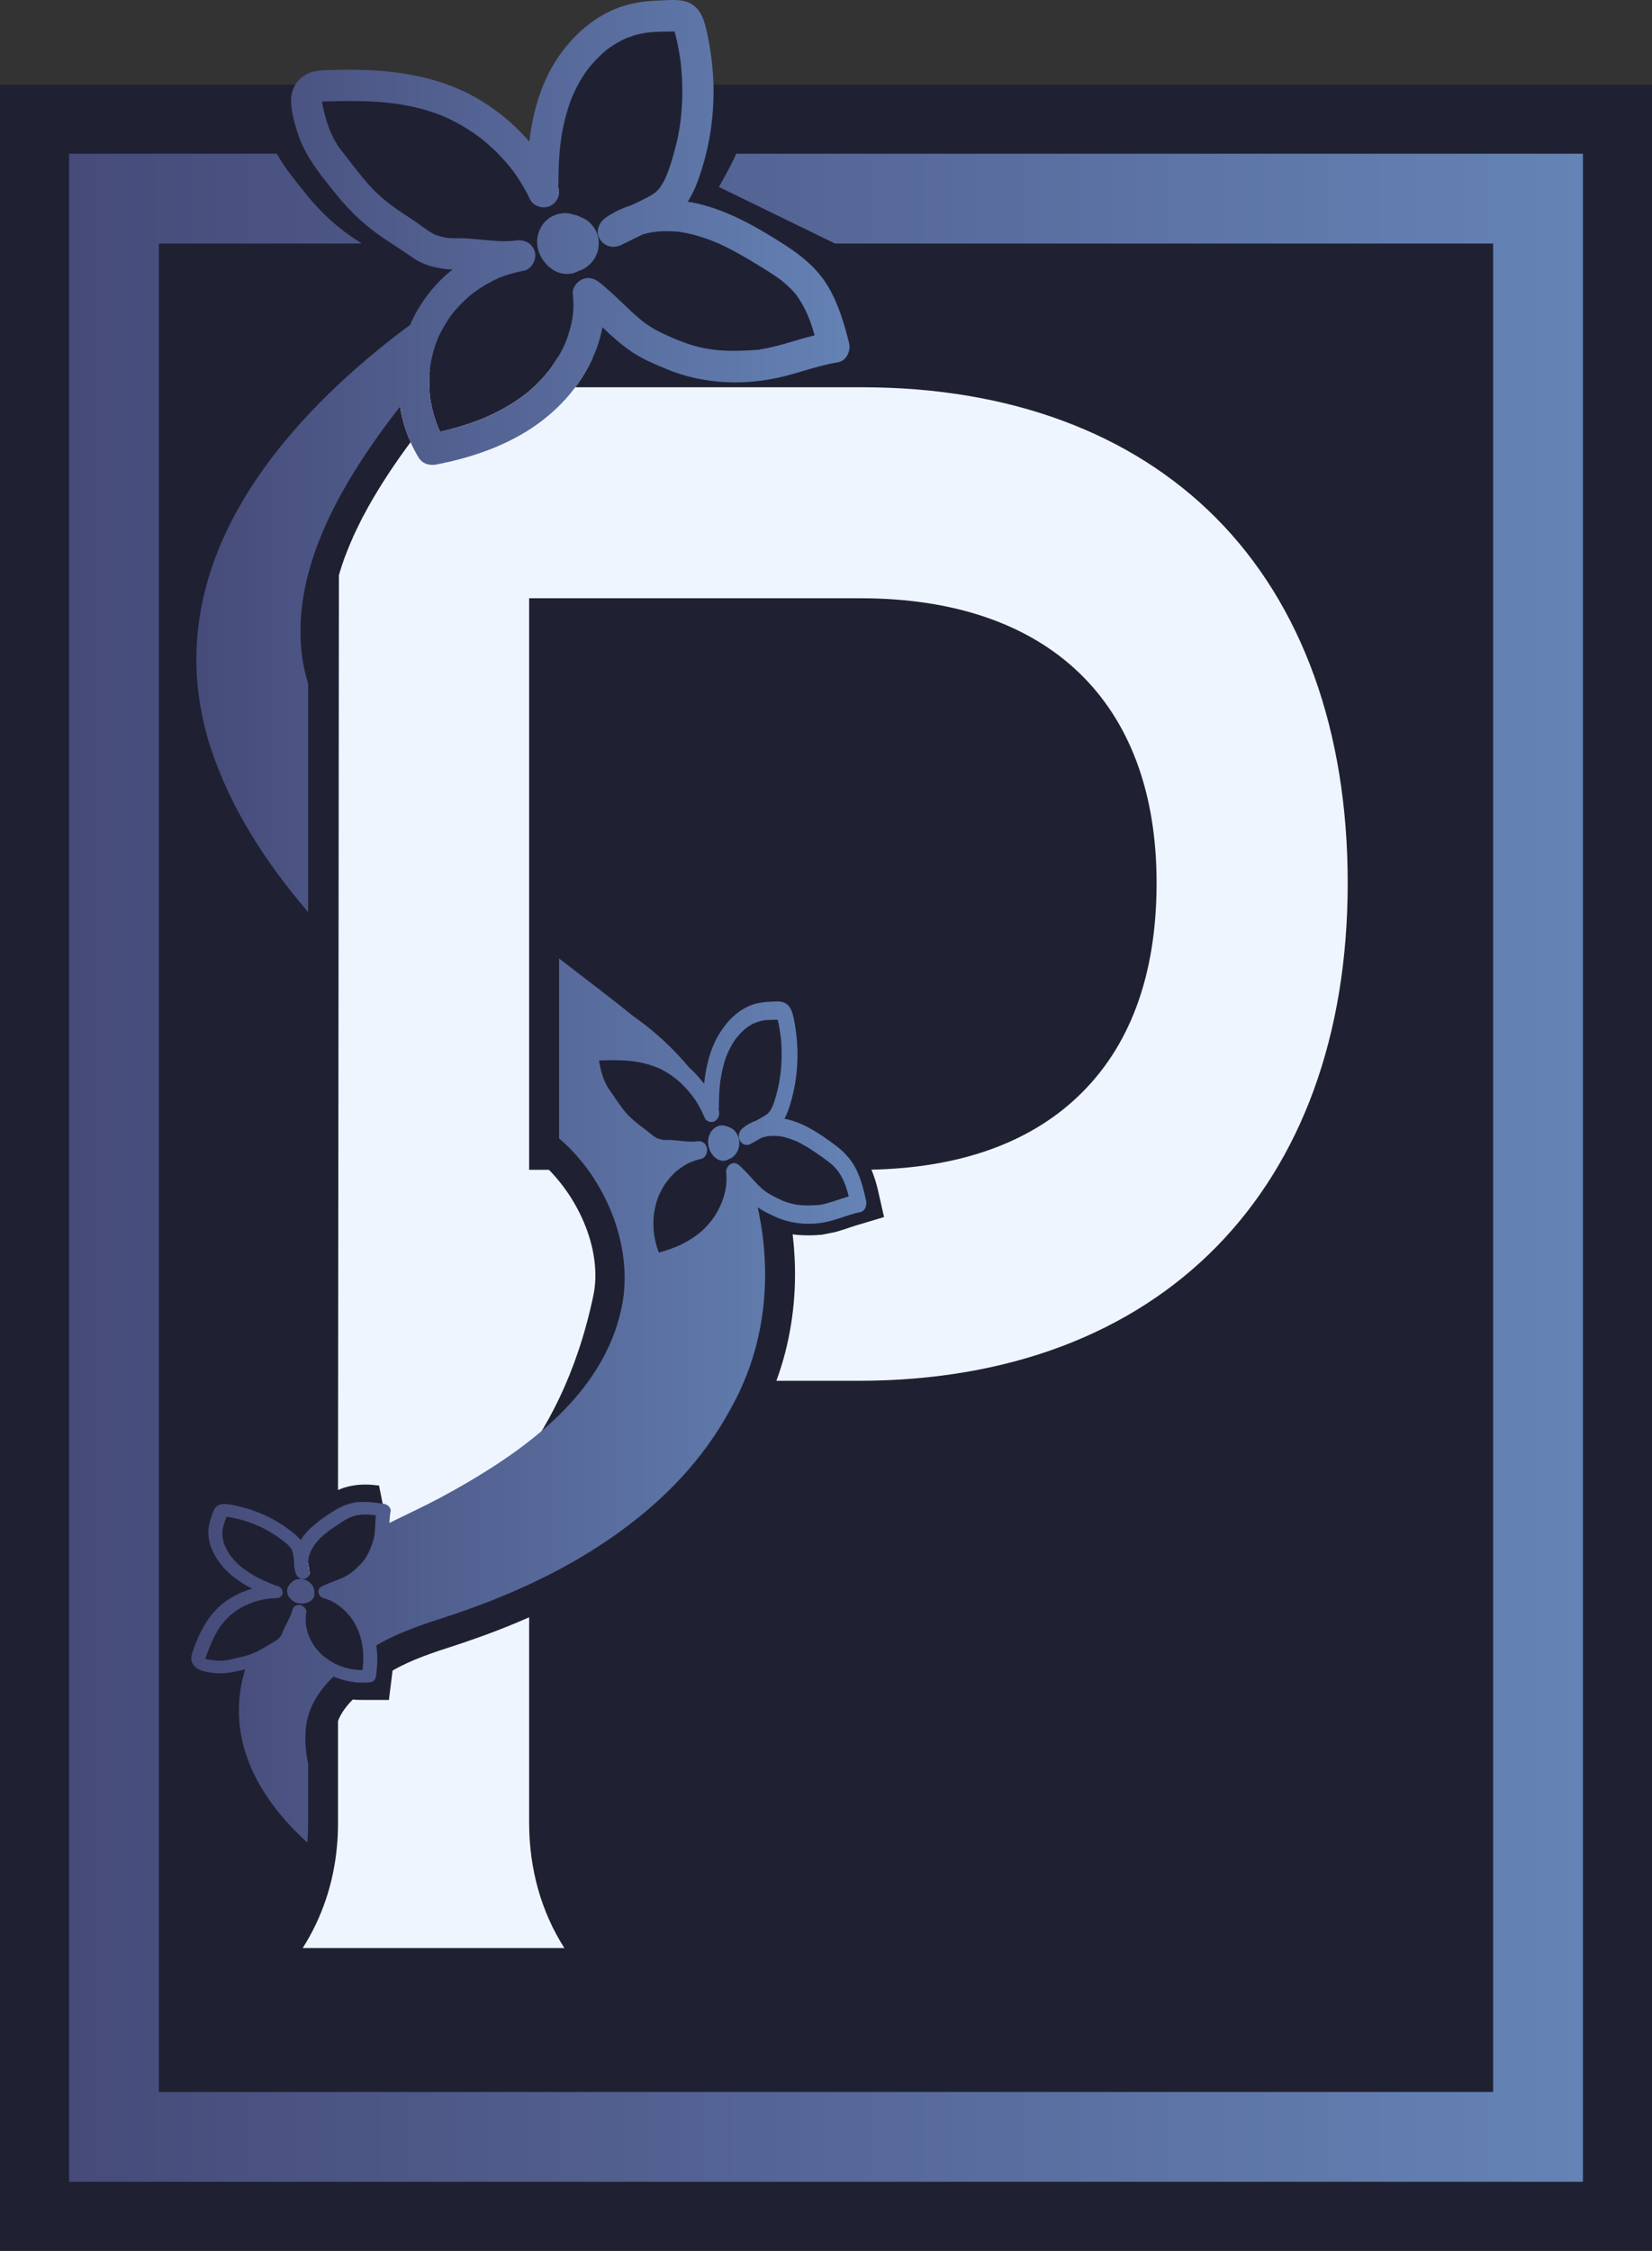 <?xml version="1.0" encoding="UTF-8"?> <svg xmlns="http://www.w3.org/2000/svg" xmlns:xlink="http://www.w3.org/1999/xlink" id="Layer_2" viewBox="0 0 220.765 300.664"><rect x="0" y="0" width="220.765" height="300.664" fill="#333333" stroke="none"/><defs><linearGradient id="linear-gradient" x1="9.234" y1="155.983" x2="211.534" y2="155.983" gradientUnits="userSpaceOnUse"><stop offset="0" stop-color="#464b79"></stop><stop offset="1" stop-color="#6583b6"></stop></linearGradient><linearGradient id="linear-gradient-2" x1="25.564" y1="123.062" x2="115.774" y2="123.062" xlink:href="#linear-gradient"></linearGradient></defs><g id="Components"><g id="_72d5d046-90e8-40e4-85ed-c5d4073f8073_1"><polygon points="0 300.664 220.765 300.664 220.765 11.301 92.741 11.301 92.763 3.584 85.15 2.301 74.59 11.301 70.741 20.301 53.741 11.301 0 11.301 0 300.664" style="fill:#1f2133; stroke-width:0px;"></polygon><path d="M111.594,32.534h87.94v246.9H21.234V32.534h27.11c-.36-.23-.72-.47-1.07-.71-1.92-1.29-3.59-2.74-5.1-4.41-.15-.16-.3-.33-.45-.5-.26-.3-.52-.6-.76-.91-1.42-1.78-2.88-3.5-3.97-5.47H9.234v270.9h202.3V20.534h-113.17c-.18.71-2.29,4.44-2.29,4.44l15.52,7.56Z" style="fill:url(#linear-gradient); stroke-width:0px;"></path><path d="M41.35,209.966c-.064-.424-.111-.842-.175-1.261v1.817c.042-.037.08-.074.122-.111.058-.132.074-.281.053-.445Z" style="fill:#eff5ff; stroke-width:0px;"></path><path d="M41.175,208.706v1.817c.042-.037.08-.074.122-.111.058-.132.074-.281.053-.445-.064-.424-.111-.842-.175-1.26h0Z" style="fill:#eff5ff; stroke-width:0px;"></path><path d="M75.421,260.213h-34.97c2.57-4.02,4.16-8.71,4.59-13.72.09-.92.13-1.9.13-3.01v-13.6c.37-.97,1.02-1.91,1.98-2.87.11.02.23.03.34.04h.07l.07.01c.27.01.54.01.81.01h3.53l.44-3.5c.02-.14.03-.28.05-.42,2.51-1.46,5.39-2.4,8.45-3.39l.85-.28c3.18-1.07,6.15-2.21,8.95-3.45v27.45c0,6.2,1.64,11.94,4.71,16.73Z" style="fill:#eff5ff; stroke-width:0px;"></path><path d="M180.101,117.933c0,41.02-25.06,66.51-65.4,66.51h-10.95c1.77-4.8,2.61-10.01,2.48-15.33,0-.2-.01-.4-.02-.58-.03-.61-.06-1.27-.12-2-.03-.39-.07-.76-.11-1.14l-.01-.09c-.02-.14-.03-.28-.05-.42.64.09,1.31.13,2.02.13h.46c.36-.01.77-.02,1.22-.07.07,0,.14,0,.21-.01l1.84-.37c.32-.09.64-.19.93-.28.31-.1.62-.2.93-.31.34-.11.68-.23,1.03-.33l3.58-1.07-.83-3.65c-.1-.44-.23-.9-.37-1.34-.12-.38-.27-.83-.49-1.34,11.68-.25,20.91-3.49,27.47-9.65,7.06-6.63,10.64-16.27,10.64-28.66,0-24.16-14.43-38.02-39.6-38.02h-44.25v76.35h2.65c4.44,4.52,7.09,11.271,5.93,16.8-4.41,21.014-16.44,30.29-22.36,33.48-1.38.73-2.76,1.4-4.23,2.11l-2.05-10.22-.44-.04-.41-.05-.09-.01h-.1c-.26-.02-.51-.03-.78-.03-.55,0-1.08.04-1.62.13l-.12.02-.06.01c-.34.06-.62.12-1.12.28l-.03.01-.03.01c-.24.09-.47.18-.68.27l.12-122.21.02-.06c.05-.17.1-.34.15-.51l.1-.32c.16-.5.33-.99.51-1.5l.18-.45c.16-.42.33-.85.51-1.27l.01-.04.02-.03c.08-.21.17-.41.27-.62l.16-.38c.09-.21.2-.43.29-.62l.18-.38c.11-.24.23-.47.35-.71l.01-.02.01-.03c.14-.28.28-.56.42-.84l.02-.02.01-.02c.06-.13.13-.26.21-.39l.02-.04.02-.03c.26-.5.53-.99.81-1.47l.02-.03.01-.02c.24-.42.49-.85.75-1.27.2-.33.39-.65.6-.98l.24-.38c.24-.38.48-.75.75-1.16.9-1.36,1.88-2.76,2.93-4.17-.07-.15-.13-.29-.18-.43-.06-.14-.12-.28-.17-.42-.06-.15-.11-.29-.16-.43-.07-.19-.13-.38-.2-.57-.05-.15-.09-.3-.14-.45v-.01c-.01-.04-.03-.08-.04-.12-.22-.75-.38-1.51-.52-2.28v-.06c1.32-1.69,2.65-3.32,3.98-4.89-.01.09-.01.16-.02.17-.02.25-.04.5-.05.75-.01.28-.01.56-.01.84,0,.26,0,.51.02.76.01.29.03.58.06.86.01.1.02.2.03.3v.05c.01.02.01.05.01.08.17,1.08.44,2.15.8,3.19.16.45.33.85.53,1.28,1.78-.41,3.53-.92,5.23-1.58,1.59-.6,3.65-1.66,5.29-2.8.79-.54,1.34-.98,2.14-1.73.38-.37.76-.75,1.11-1.14.24-.27.68-.79.79-.93.15-.19.59-.81.82-1.17.13-.2.25-.4.37-.6h4.67c-.64,1.43-1.43,2.76-2.36,4h38.35c19.57,0,35.92,6.03,47.28,17.45,11.51,11.58,17.6,28.44,17.6,48.75Z" style="fill:#eff5ff; stroke-width:0px;"></path><path d="M90.414,4.213h-.01c.01,0,.02.01.02.02l-.01-.02ZM113.464,45.813c-.65-2.58-1.41-5.19-2.77-7.49-1.45-2.46-3.6-4.21-5.99-5.72-.04-.02-.07-.05-.11-.07-2.01-1.28-4.09-2.52-6.27-3.54-.16-.07-.32-.14-.48-.21-.26-.12-.52-.23-.78-.34-.22-.09-.46-.18-.69-.27-.75-.29-1.52-.55-2.29-.76-.71-.2-1.43-.35-2.16-.47h-.01c0-.01.01-.02.01-.03.83-1.3,1.38-2.77,1.85-4.28.22-.69.41-1.39.59-2.1.13-.55.25-1.11.36-1.66.05-.24.09-.46.13-.7.54-3.17.65-6.42.31-9.6-.03-.28-.06-.57-.1-.85,0-.05-.01-.09-.02-.14-.16-1.24-.38-2.47-.67-3.69-.32-1.33-.75-2.62-1.99-3.37-1.16-.7-2.73-.51-4.03-.47-1.35.04-2.73.16-4.06.48-4,.93-7.38,3.69-9.66,7.05-.18.25-.34.5-.5.76-.05.07-.1.15-.14.23-1.75,2.93-2.7,6.23-3.16,9.6-.03.24-.06.46-.09.7v.05l-.05-.05c-.2-.24-.41-.47-.63-.7-1.63-1.77-3.51-3.31-5.55-4.59-4.79-2.99-10.34-4.07-15.92-4.24-1.49-.05-2.99-.03-4.49.01-1.55.04-3.01.12-4.14,1.32-1.19,1.24-1.21,2.77-.91,4.34.21,1.08.49,2.13.86,3.16.09.24.17.47.27.7.01.02.01.04.02.06.23.55.5,1.09.79,1.6,1.09,1.97,2.55,3.69,3.97,5.47.24.31.5.61.76.91.15.17.3.34.45.5,1.51,1.67,3.18,3.12,5.1,4.41.35.24.71.48,1.07.71.99.66,1.98,1.31,2.96,1.98,1.3.9,2.87,1.28,4.42,1.44.26.03.51.04.77.04-1.14.89-2.17,1.91-3.06,3.04-.15.18-.29.37-.43.55-.88,1.19-1.62,2.46-2.2,3.8v.01c-1.86,1.38-3.7,2.82-5.5,4.34-3.64,3.07-7.11,6.4-10.2,9.98-10.08,11.67-16.15,25.95-10.97,42.11,2.65,8.11,7.37,15.38,13.04,22.01v-30.51c-.35-1.16-.62-2.33-.79-3.5-.5-3.73-.16-7.45.79-11.12.09-.33.18-.66.28-.99.09-.33.2-.66.3-.99.18-.56.37-1.11.57-1.67l.19-.5c.18-.47.37-.94.57-1.41.15-.37.31-.74.48-1.11.11-.25.23-.51.35-.76.18-.37.36-.75.55-1.13.15-.31.31-.62.47-.93.09-.18.19-.36.29-.54.29-.55.59-1.09.9-1.62.26-.47.53-.92.81-1.38.27-.46.56-.92.85-1.38.01-.02.02-.03.03-.04.26-.41.52-.82.79-1.22,1.53-2.32,3.17-4.57,4.86-6.73v.05c.14.77.3,1.53.52,2.28.01.04.03.08.04.12v.01c.05.15.09.3.14.45.07.19.13.38.2.57.05.14.1.28.16.43.05.14.11.28.17.42.05.14.11.28.18.43.03.09.08.19.12.28,0,0,.01.01.01.02.1.22.21.44.32.66.01.01.02.03.02.04.08.15.16.3.25.46.02.03.04.07.06.11.09.16.18.31.27.46.05.09.11.17.17.24,0,.01.01.01.01.01.36.46.88.7,1.43.74.24.03.49.02.74-.03,4.49-.86,8.98-2.35,12.81-4.89,2.24-1.49,4.21-3.31,5.79-5.43.93-1.24,1.72-2.57,2.36-4,.18-.39.34-.78.49-1.18.34-.92.61-1.87.79-2.84.6.58,1.2,1.14,1.83,1.68.93.8,1.91,1.56,2.97,2.16.11.06.22.12.32.18,1.12.61,2.33,1.1,3.5,1.59,4.9,2.04,10.53,2.23,15.66.94,2.4-.61,4.76-1.47,7.22-1.88.43-.07.78-.32,1.03-.65.42-.54.58-1.3.42-1.92ZM90.404,4.194h-.02l-.03-.03c.01,0,.02.01.05.03ZM42.994,13.574c-.01.01-.01.02-.03.03q0-.01.01-.03h.02ZM42.954,13.574h.01c0,.01-.01.03-.01.03v-.03ZM104.894,45.913c-1.04.29-2.1.56-3.16.74-.09.02-.18.04-.27.05-.01,0-.03,0-.04.01h-.01c-.19.01-.37.03-.55.04-.72.06-1.43.08-2.15.1-2.63.06-4.84-.19-7.31-1.11-1.1-.4-2.1-.84-3.22-1.39-.48-.23-.94-.5-1.39-.79-.2-.13-.41-.27-.6-.41-.09-.06-.18-.13-.26-.19h-.01l-.01-.02h-.01l-.03-.03c-.01,0-.02-.01-.02-.01-.06-.05-.13-.11-.15-.13-1.94-1.59-3.61-3.48-5.59-5.04-.68-.53-1.43-.79-2.28-.43-.71.3-1.37,1.1-1.29,1.91.21,2.12.05,3.47-.58,5.43-.07.23-.15.47-.23.7-.02.05-.13.3-.16.41q-.01.01-.01.02t-.01.02c-.19.46-.42.91-.66,1.35-.11.2-.22.39-.33.59-.12.2-.24.4-.37.6-.23.36-.67.98-.82,1.17-.11.14-.55.66-.79.93-.35.39-.73.77-1.11,1.14-.8.75-1.35,1.19-2.14,1.73-1.64,1.14-3.7,2.2-5.29,2.8-1.7.66-3.45,1.17-5.23,1.58-.2-.43-.37-.83-.53-1.28-.36-1.04-.63-2.11-.8-3.19,0-.03,0-.06-.01-.08v-.05c-.01-.1-.02-.2-.03-.3-.03-.28-.05-.57-.06-.86-.02-.25-.02-.5-.02-.76,0-.28,0-.56.01-.84.01-.25.03-.5.05-.75.01-.01.01-.08.02-.17,0-.05.01-.11.01-.16.02-.13.03-.25.03-.27.06-.41.14-.83.23-1.24.03-.12.06-.23.09-.34.12-.49.26-.96.42-1.43.08-.24.17-.47.26-.7v-.01c.01-.02.02-.03.02-.04.01-.01.01-.03.02-.05.07-.16.14-.3.21-.45.43-.88.94-1.73,1.51-2.53.06-.07.11-.14.16-.22.01-.01.03-.04.04-.05v-.01c.01,0,.02-.01.02-.01v-.01h.01v-.01c.02-.01.03-.03.04-.04.15-.18.29-.36.44-.53.35-.39.71-.77,1.09-1.13.33-.31.68-.62,1.03-.91.02-.01.08-.05.13-.1l.01-.01c.01,0,.01-.01.01-.01h.01s.01-.01.02-.02h.01c0-.01.01-.01.01-.01.04-.03.07-.06.08-.06l.72-.51c.47-.3.95-.59,1.44-.85.23-.13.46-.24.7-.35.11-.06.24-.11.35-.17.04-.01.07-.03.09-.04,0-.01.01-.01.01-.01h.01q.01-.01.02-.01h.01l.01-.01c.24-.09.48-.18.73-.27.62-.21,1.25-.39,1.89-.53.03-.01.07-.02.1-.02.18-.05.37-.08.56-.12.87-.16,1.5-1.09,1.54-1.97v-.17c-.01-.15-.03-.29-.08-.43-.09-.29-.22-.53-.38-.73-.11-.14-.22-.24-.35-.33,0-.01-.01-.01-.01-.01-.4-.3-.9-.43-1.45-.42-.12,0-.25.01-.38.03-.24.03-.48.06-.73.07-2.19.13-4.74-.41-7.01-.38-.32.01-.64.01-.96-.01-.15-.01-.3-.02-.46-.04-.03-.01-.06-.01-.11-.02-.25-.05-.5-.1-.74-.17-.14-.03-.27-.07-.4-.11-.06-.02-.16-.06-.22-.08-.02,0-.03-.01-.03-.01h-.01c-1.02-.47-1.92-1.26-2.86-1.88-1.08-.71-2.09-1.37-3.06-2.09-.21-.16-.43-.33-.65-.5-.73-.59-1.42-1.22-2.11-1.96-.82-.89-1.58-1.85-2.33-2.81l-1.14-1.47c-.04-.05-.07-.1-.11-.14-.13-.17-.27-.34-.4-.5l-.03-.03c0-.01,0-.02-.01-.02,0,0-.01-.01-.01-.02q-.01-.01-.01-.02h-.02v-.01c-.11-.15-.21-.3-.31-.45-.14-.22-.26-.42-.37-.61-.14-.24-.27-.47-.37-.7-.26-.52-.46-1.04-.66-1.62-.18-.54-.33-1.09-.46-1.65-.07-.29-.14-.58-.2-.89-.02-.13-.04-.28-.08-.43l.01-.01c.08-.01.17-.01.19-.01.21-.01.42-.02.63-.02,1.33-.04,2.66-.06,4-.04,2.67.05,5.04.23,7.56.82,1.2.27,2.38.63,3.52,1.08.08.03.15.06.23.09.01.01.03.01.04.02.03.01.05.02.07.02.01.01.02.01.03.01.02.02.04.03.07.04.21.1.43.19.64.29.52.25,1.02.52,1.52.8.53.3,1.04.62,1.55.96.22.14.44.3.66.46.04.02.08.06.12.08.07.05.14.11.21.16.09.06.14.1.16.12h.01c.01.02.03.03.04.04.16.12.31.25.46.38.63.52,1.24,1.07,1.82,1.66.13.14.27.28.4.42.39.42.77.85,1.13,1.29.09.1.17.21.25.31.01.02.02.03.03.03v.02s.01,0,.01.01c.02.01.04.04.07.08.18.24.35.49.53.74.7,1.02,1.33,2.1,1.87,3.23.04.09.09.17.15.25.15.2.35.37.58.5.66.36,1.52.39,2.13,0,.23-.14.41-.32.55-.5.47-.58.57-1.32.32-2.05.03-.14.04-.27.04-.42,0-1.1.03-2.2.1-3.3.01-.21.03-.41.04-.61.05-.59.11-1.14.18-1.66.03-.24.06-.46.1-.69v-.01c.17-1.07.41-2.15.72-3.19.28-.99.62-1.91.98-2.68.39-.84.85-1.66,1.37-2.43.13-.2.27-.39.4-.58.05-.06.07-.1.08-.11h.01v-.01c.01-.01.03-.04.07-.08.14-.18.29-.35.44-.52.18-.21.36-.41.55-.61.12-.13.26-.26.39-.38.17-.18.35-.34.53-.51.17-.15.35-.29.52-.44h.01l.01-.02c.01,0,.01-.01.03-.01.1-.08.21-.16.32-.24.69-.48,1.42-.91,2.19-1.25.01,0,.01-.01.02-.01h.01c.08-.03.34-.13.4-.15.21-.08.43-.15.65-.22.48-.15.98-.25,1.49-.34.31-.05.88-.1,1.39-.13.57-.03,1.14-.05,1.72-.05.26-.01.53-.01.79-.01.02.04.03.07.04.11.29,1.07.51,2.17.68,3.26v.01c.07.4.09.57.14.99,0,.06.01.14.02.22.05.55.09,1.1.13,1.66.05,1.11.05,2.22,0,3.33-.07,1.56-.24,2.94-.53,4.39-.05.23-.1.46-.15.7-.09.38-.18.76-.29,1.17-.04.16-.09.33-.14.49-.26.99-.58,1.97-.97,2.91v.02c-.04.08-.22.48-.24.54-.12.23-.24.45-.38.67-.07.12-.15.24-.23.36-.01.02-.02.04-.04.05,0,.02-.01.03-.03.05-.18.21-.38.42-.61.61v.01c-.01,0-.02.01-.03.02-.14.1-.28.19-.43.28-.21.13-.44.25-.66.37-.33.17-.66.33-.98.49l-.75.36c-.09.04-.17.08-.26.12-.02,0-.04.01-.06.02-1.23.39-2.39.94-3.44,1.68-.89.63-1.4,1.86-.75,2.86.15.23.32.43.52.58.66.51,1.53.57,2.34.18.12-.06.25-.12.37-.18.84-.41,1.67-.82,2.51-1.23.46-.12.92-.23,1.4-.31v.01c.03,0,.4-.06.48-.06.32-.03.64-.05.96-.06.57-.01,1.15.01,1.72.06l.32.03h.03c.01,0,.03,0,.05.01.32.05.64.11.95.17,1.21.25,2.39.64,3.54,1.09.16.06.41.17.69.29.21.09.43.2.64.3.6.29,1.19.59,1.78.92,1.1.6,2.18,1.25,3.25,1.91.49.3.97.61,1.45.92.25.17.51.34.76.51.28.21.41.29.58.43.44.36.86.74,1.26,1.15.5.52.62.68.97,1.2.73,1.11,1.17,2.09,1.55,3.13.21.59.4,1.19.57,1.79-1.33.33-2.65.75-3.97,1.12ZM79.904,31.544c-.13-.5-.36-.93-.67-1.33-.3-.39-.64-.73-1.09-.97-.16-.09-.33-.16-.5-.22-.18-.1-.36-.19-.55-.24-.04-.02-.07-.03-.1-.04-.11-.03-.23-.06-.34-.07-.09-.04-.17-.06-.25-.08-.28-.08-.57-.12-.89-.13-.52,0-1,.11-1.47.31-.32.13-.6.31-.85.51-.01,0-.01.01-.01.01v.01c-.11.08-.21.17-.3.27-.05.04-.09.09-.13.13-.15.15-.27.32-.37.52-.08.12-.15.25-.21.38,0,.01-.01.01-.01.02,0,0-.01,0-.01.01-.08.14-.13.3-.19.46-.04.11-.07.22-.09.34-.05.3-.11.61-.1.91,0,.04,0,.08.01.11,0,.03,0,.05.01.08.01.34.07.7.19,1.02.01.04.02.06.03.09.01.02.02.04.02.06.1.24.2.5.33.72.15.27.35.51.54.74.28.35.64.62,1,.87.5.36,1.1.51,1.71.56.29.03.59-.03.87-.07.22-.04.4-.13.61-.22.07-.03.14-.06.21-.1.9-.24,1.67-.92,2.16-1.69.15-.24.25-.53.36-.79.05-.13.08-.26.11-.39.05-.27.08-.54.08-.8.01-.33-.02-.65-.11-.99ZM41.294,210.413c-.04.04-.07.07-.12.11v.08c.06-.05.1-.12.13-.19h-.01ZM41.294,210.413c-.04.04-.07.07-.12.11v.08c.06-.05.1-.12.13-.19h-.01ZM41.294,210.413h.01c.04-.1.06-.2.06-.32,0,.12-.03.22-.07.32ZM115.744,160.403c-.33-1.5-.71-3.02-1.4-4.35-.74-1.43-1.83-2.45-3.04-3.32-.22-.16-.43-.32-.66-.47-.82-.59-1.68-1.16-2.57-1.63-.08-.04-.16-.09-.24-.13-.14-.07-.27-.13-.4-.19-.11-.06-.23-.11-.35-.16-.38-.17-.77-.32-1.16-.44-.36-.12-.73-.21-1.09-.28v-.01c.42-.75.69-1.61.93-2.49.2-.72.36-1.45.49-2.19.02-.13.04-.26.06-.4.28-1.85.33-3.74.16-5.59-.02-.16-.03-.32-.05-.49,0-.02-.01-.06-.01-.08-.09-.72-.19-1.44-.34-2.14-.17-.78-.38-1.53-1.01-1.97-.59-.4-1.39-.29-2.04-.27-.69.03-1.39.1-2.06.28-2.03.54-3.74,2.15-4.89,4.1-.09.15-.18.29-.26.44-.02.04-.04.09-.07.13-.89,1.71-1.36,3.63-1.6,5.59-.02.14-.03.27-.04.4,0,.01-.01.02-.01.03,0-.01-.01-.02-.02-.03-.1-.13-.21-.27-.32-.4-.51-.63-1.06-1.22-1.66-1.75l-.01-.01c-2.16-2.58-4.64-4.88-7.37-6.78-2.93-2.37-6.37-4.97-10-7.77v24.03c.07.06.15.13.23.2.29.25.59.52.87.8,5.35,5.19,8.58,13.36,7.43,20.66-.97,5.81-3.95,10.63-7.95,14.72l-.58.58c-.74.72-1.51,1.42-2.3,2.1l-.01.01c-4.13,3.51-8.93,6.43-13.59,8.94-2.24,1.19-4.52,2.24-6.78,3.36.03-.53.07-1.06.17-1.58.08-.45-.42-.9-.88-.97-.06-.01-.12-.02-.18-.03-1.13-.17-2.29-.3-3.4-.19-1.26.13-2.31.64-3.3,1.27-.85.53-1.69,1.11-2.46,1.76-.05.04-.1.09-.15.14-.09.07-.18.15-.26.23-.07.07-.15.14-.22.21-.06.06-.12.13-.18.19-.17.17-.32.35-.47.53-.19.23-.36.48-.51.72l-.01.01q0-.01-.01-.02c-.43-.51-.97-.96-1.54-1.38-.47-.35-.96-.68-1.47-.98-.09-.06-.18-.11-.27-.17-1.27-.72-2.63-1.31-4.03-1.71-.12-.04-.25-.07-.37-.1-.02-.01-.05-.02-.07-.02-.55-.14-1.1-.27-1.66-.37-.61-.1-1.22-.15-1.72.18-.47.32-.62.93-.78,1.41-.18.51-.33,1.04-.39,1.59-.18,1.63.5,3.34,1.59,4.74.09.11.17.22.26.32.02.03.05.05.07.09.99,1.13,2.26,2.03,3.62,2.76.09.05.19.1.28.15.01,0,.02,0,.03.01h-.04c-.12.04-.25.08-.38.12-.99.31-1.92.75-2.75,1.29-1.97,1.28-3.23,3.15-4.11,5.18-.24.56-.45,1.11-.64,1.67-.21.59-.39,1.14-.05,1.76.36.64,1.01.9,1.72,1.05.48.11.97.18,1.46.21.11,0,.22.01.34.01h.03c1.21.03,2.33-.25,3.46-.53-.12.41-.24.82-.34,1.24-2.03,8.77,2.41,16.22,8.64,21.9.08-.86.11-1.74.11-2.64v-7.89c-.37-1.76-.48-3.54-.23-5.33.06-.35.14-.69.23-1.02.59-2.06,1.84-3.8,3.39-5.29.16.07.32.14.48.19.19.07.37.13.56.18.22.07.44.13.65.18.35.08.7.14,1.05.18.01,0,.03.01.05.01h.01c.06.01.14.01.21.03.09,0,.18.01.27.02.07,0,.14,0,.2.01h.21c.11.01.22.01.34.01h.02c.1,0,.21,0,.32-.01h.02c.07,0,.15-.01.23-.01.02-.01.03-.01.06-.01.08,0,.15-.01.23-.02.43-.05.69-.34.75-.71.21-1.37.28-2.8.06-4.21,3.17-1.88,6.68-2.95,10.2-4.1,4.9-1.65,9.67-3.61,14.23-6.04,2.85-1.52,5.61-3.23,8.26-5.16,5.9-4.29,10.95-9.53,14.52-16.05.07-.12.12-.22.18-.33,3.32-5.89,4.73-12.43,4.56-18.94,0-.15-.01-.3-.02-.44-.02-.63-.06-1.26-.11-1.89-.03-.38-.07-.75-.11-1.13-.03-.29-.07-.59-.11-.88-.03-.21-.05-.41-.09-.62-.04-.3-.09-.61-.14-.91-.06-.34-.12-.68-.19-1.01-.01-.08-.02-.16-.04-.24-.05-.26-.11-.53-.17-.79.08.06.15.11.23.16.62.4,1.28.72,1.93,1.02,2.49,1.19,5.34,1.31,7.93.55,1.22-.35,2.42-.85,3.66-1.09.58-.11.87-.91.74-1.5ZM30.324,202.494h.01s-.01,0-.01.01v-.01ZM27.424,221.603h.01c.01.01.01.02.01.02l-.02-.02ZM50.124,204.074c-.01.11-.02.23-.03.34-.02.32-.06.64-.11.95-.01.04-.02.07-.02.11v.01l-.01.01c-.02.07-.04.14-.06.21-.08.27-.17.54-.27.81-.35.98-.78,1.76-1.53,2.52-.33.34-.66.64-1.05.96-.17.14-.35.26-.54.38-.09.06-.17.11-.26.16-.04.02-.08.04-.12.06l-.01.01c-.01,0-.02,0-.02.01h-.01c-.03.02-.06.03-.08.04-.95.45-2,.75-2.94,1.23-.33.16-.55.39-.51.77.02.31.26.69.62.79.93.28,1.48.56,2.22,1.12.09.06.17.13.26.2.02.02.11.1.15.13h.01v.01h.01c.16.15.32.31.48.47.13.15.27.3.4.46.12.15.32.4.38.5.04.06.2.31.28.45.11.19.22.39.32.59.2.42.31.7.43,1.08.24.8.39,1.74.42,2.43v.01c.03.73,0,1.46-.09,2.18-.21,0-.41,0-.62-.01-.49-.04-.98-.12-1.47-.24-.01,0-.02-.01-.04-.01l-.01-.01c-.05-.01-.09-.02-.14-.03-.05-.02-.11-.04-.17-.06-.07-.02-.13-.04-.2-.07-.11-.03-.22-.07-.33-.11-.12-.05-.23-.1-.35-.15-.11-.04-.21-.09-.31-.14-.01-.01-.08-.04-.14-.07-.05-.02-.1-.05-.11-.06-.21-.11-.42-.24-.62-.37-.19-.13-.37-.26-.55-.4-.09-.07-.18-.14-.26-.21v-.01q-.01,0-.02-.01l-.01-.01h-.01c-.05-.06-.11-.1-.16-.16-.31-.3-.6-.63-.85-.97-.02-.04-.05-.07-.07-.1-.01-.01-.01-.02-.02-.02q0-.01-.01-.01v-.01c0-.01-.01-.01-.01-.02-.06-.08-.11-.17-.16-.25-.12-.19-.22-.4-.32-.6-.09-.17-.17-.35-.24-.53l-.02-.06-.01-.01v-.02q-.01,0-.01-.01c-.01-.01-.01-.03-.01-.03-.01-.02-.01-.04-.02-.05l-.09-.3c-.07-.23-.11-.45-.16-.68-.02-.1-.03-.21-.04-.31-.01-.06-.01-.11-.02-.16,0-.02,0-.04-.01-.04v-.03c0-.1,0-.21-.01-.31,0-.29.02-.56.05-.83.01-.08.02-.15.03-.23.06-.35-.24-.74-.61-.9-.08-.04-.17-.06-.26-.07-.23-.02-.42.02-.57.1-.18.1-.31.26-.38.46-.02.05-.03.1-.05.15-.02.1-.04.19-.07.28-.26.83-.86,1.69-1.18,2.53-.04.12-.09.24-.14.35-.03.06-.06.11-.08.17-.01.01-.02.02-.03.04-.06.08-.12.16-.18.24-.03.05-.07.09-.11.13-.01.02-.04.05-.06.07,0,.01-.01.01-.01.01-.35.3-.82.5-1.21.75-.46.28-.89.54-1.33.78-.1.05-.2.11-.31.16-.28.13-.56.25-.86.37-.09.03-.18.05-.27.09-.51.15-1.02.27-1.54.39l-.78.18c-.12.02-.24.06-.35.08q-.01,0-.02.01h-.04c-.08.02-.15.03-.23.04-.12.02-.22.03-.32.04-.12.01-.24.02-.35.02-.26.01-.5,0-.78-.03-.25-.02-.51-.06-.76-.1-.14-.02-.27-.05-.41-.07-.06-.02-.13-.03-.19-.04h-.01v-.01c.01-.03.02-.06.02-.07.03-.08.06-.16.08-.24.18-.5.37-.99.57-1.49.41-.98.83-1.82,1.44-2.66.29-.39.62-.77.97-1.12.02-.02.05-.05.07-.07l.02-.01c.01-.01.01-.02.02-.02q0-.01.01-.01c0-.01.01-.02.02-.02.07-.06.15-.13.22-.19.18-.15.37-.29.56-.43.2-.15.41-.28.63-.41.09-.06.19-.12.29-.17.01-.01.04-.02.05-.03.03-.02.07-.04.1-.05.04-.02.06-.04.07-.04h.01c0-.01.01-.01.02-.02.07-.03.15-.07.23-.1.38-.18.78-.34,1.2-.48.23-.07.47-.14.71-.2.06-.02.11-.03.17-.04.01,0,.01-.01.02-.01h.01c.01,0,.03-.01.05-.01.12-.02.25-.05.38-.07.54-.09,1.09-.14,1.65-.16.04,0,.09-.01.12-.01.11-.02.21-.07.3-.13.25-.18.39-.5.31-.79-.03-.11-.08-.2-.14-.29-.17-.26-.47-.43-.82-.45-.05-.04-.11-.07-.17-.09-.46-.18-.93-.38-1.38-.59-.34-.15-.66-.3-.94-.45-.09-.06-.19-.1-.28-.16-.43-.24-.85-.51-1.25-.8-.38-.27-.72-.54-1-.8-.3-.29-.58-.59-.83-.91-.06-.09-.12-.17-.19-.25-.02-.03-.03-.04-.03-.04v-.01c-.01-.01-.02-.02-.03-.04-.05-.08-.11-.17-.16-.25-.06-.1-.12-.2-.17-.3-.04-.07-.08-.14-.11-.21-.05-.09-.09-.19-.14-.29-.04-.08-.07-.17-.11-.26v-.01l-.01-.01c-.01-.05-.03-.11-.05-.16-.11-.33-.18-.68-.21-1.02v-.01h-.01c.01-.03,0-.15,0-.17v-.28c.01-.2.03-.41.07-.61.02-.12.09-.34.15-.53.07-.22.14-.44.23-.65.03-.09.07-.19.11-.3.01,0,.03.01.05.01.49.07.99.17,1.48.29.18.04.26.07.44.12.03,0,.06.01.1.02.24.07.48.15.72.23.48.17.95.35,1.42.55.65.29,1.21.58,1.78.94.09.05.19.11.28.17.15.09.3.19.45.29.45.31.88.63,1.29.98h.01c.02.03.17.17.19.18.08.09.16.17.23.25.04.05.08.1.12.15l.02.02q0,.01.01.02c.07.1.13.21.17.33,0,.01.01.01.01.02.02.06.04.13.06.2.02.1.04.2.06.31.02.15.04.29.06.44.02.12.03.23.05.34,0,.04.01.07.01.11v.03c-.01.52.06,1.04.22,1.55.14.44.58.82,1.1.76.08-.02.15-.03.21-.06.16-.05.27-.13.35-.24.06-.05.1-.12.13-.19.04-.1.06-.2.06-.32,0-.04,0-.09-.01-.13-.07-.42-.11-.84-.18-1.26v-.09c.02-.18.04-.35.07-.52.01-.01.04-.16.04-.18.04-.12.08-.25.12-.37.08-.21.17-.42.28-.62l.06-.11v-.02c0-.01.01-.01.01-.02.06-.11.14-.21.21-.32.28-.41.62-.78.97-1.13.09-.09.28-.26.45-.39.2-.17.42-.34.64-.51.42-.3.85-.6,1.29-.88l.6-.39c.11-.06.22-.13.33-.19.12-.07.18-.11.26-.14.21-.11.44-.2.67-.28.3-.1.38-.11.65-.16.58-.09,1.06-.09,1.55-.06.28.03.57.06.85.09-.05.55-.07,1.11-.1,1.66ZM111.404,160.464c-.53.17-1.06.33-1.6.44-.05.01-.09.01-.14.02q-.01,0-.02.01h-.01c-.09.01-.18.02-.28.02-.36.04-.72.05-1.08.06-1.33.03-2.45-.11-3.71-.64-.55-.24-1.06-.5-1.63-.81-.24-.14-.47-.3-.7-.46-.11-.08-.21-.16-.31-.24-.04-.03-.08-.08-.13-.11l-.01-.01-.02-.02-.01-.01c-.03-.03-.07-.06-.07-.07-.57-.53-1.09-1.12-1.62-1.7-.39-.42-.79-.84-1.22-1.23-.34-.31-.72-.46-1.15-.25-.36.17-.7.64-.65,1.11.1,1.23.02,2.02-.29,3.16-.05.13-.08.27-.13.4-.01.03-.06.18-.08.24q0,.01-.01.01v.01c-.1.27-.21.53-.33.79-.11.24-.23.46-.36.69-.12.21-.33.57-.41.68-.06.08-.28.39-.4.54-.18.23-.37.45-.57.66-.4.44-.68.7-1.08,1.01-.83.67-1.87,1.27-2.68,1.63-.86.38-1.75.68-2.65.92-.1-.25-.19-.49-.27-.75-.18-.6-.32-1.22-.4-1.86-.01-.01-.01-.03-.01-.04v-.02l-.02-.18c-.01-.17-.02-.33-.02-.5-.01-.14-.01-.29-.01-.44v-.49c.01-.15.02-.29.03-.44,0-.01.01-.1.01-.19.01-.07.02-.15.02-.15.04-.32.09-.62.16-.92.06-.29.13-.57.21-.84.04-.13.09-.27.13-.4v-.01c.01-.01.01-.02.01-.03,0,0,.01-.01.01-.02v-.01c.04-.08.07-.17.11-.26.22-.51.47-1,.76-1.46.03-.05.06-.09.08-.13.01-.01.02-.02.02-.03l.01-.01v-.01h.01v-.01c.01-.01.02-.01.02-.02.08-.1.15-.21.23-.3.17-.23.35-.45.55-.67.16-.18.34-.36.52-.52.01,0,.04-.03.06-.06q.01,0,.01-.01h.01s0-.01.01-.01c0-.01.01-.01.01-.01.02-.02.04-.03.04-.04.12-.09.25-.19.37-.29.24-.18.47-.34.72-.5.12-.07.24-.13.36-.2.06-.03.12-.07.18-.1.02,0,.03-.01.04-.02h.02v-.01h.01c.12-.06.25-.11.37-.16.34-.14.67-.24,1.01-.33.09-.02.19-.04.29-.07.44-.09.76-.63.77-1.14.01-.12,0-.24-.03-.35-.08-.28-.21-.49-.38-.62-.2-.17-.45-.25-.73-.25-.07.01-.13.01-.2.02-.12.02-.25.03-.37.04-1.11.07-2.4-.23-3.55-.22-.16.01-.32.01-.48,0-.05,0-.08-.01-.12-.01-.04,0-.07-.01-.12-.02-.01,0-.03,0-.05-.01-.13-.03-.26-.06-.38-.1-.07-.02-.13-.04-.2-.06-.03-.01-.08-.04-.11-.05h-.02v-.01c-.52-.27-.98-.73-1.45-1.08-.55-.42-1.07-.8-1.55-1.22-.11-.1-.22-.19-.33-.29-.37-.34-.73-.71-1.07-1.14-.41-.52-.8-1.08-1.18-1.64-.19-.28-.38-.56-.58-.85-.08-.12-.17-.25-.26-.38l-.01-.01-.01-.01-.01-.01v-.01h-.01v-.02c-.05-.08-.1-.16-.16-.25-.06-.13-.13-.24-.19-.36-.06-.14-.13-.27-.18-.4-.13-.31-.23-.61-.33-.95-.1-.31-.17-.63-.24-.95-.04-.17-.07-.34-.1-.52-.01-.08-.02-.17-.04-.25v-.01h.1c.11-.01.22-.01.32-.02.68-.02,1.35-.03,2.03-.02,1.35.03,2.55.14,3.83.48.61.16,1.2.36,1.78.63.04.01.08.03.12.05,0,0,.01.01.02.01.01.01.03.01.04.01q0,.01.01.01c.01.01.02.01.03.02.11.06.22.11.33.17.26.15.52.3.77.46.26.18.53.36.78.56.12.08.23.17.34.27.02.02.04.03.06.05.03.03.07.06.1.09.05.03.08.06.09.07.01.01.02.02.02.02.08.07.16.15.24.22.39.38.76.78,1.12,1.21.2.25.39.5.58.75.04.06.08.12.12.19,0,.01.01.01.01.01v.01s.01,0,.01.01c.01,0,.02.02.04.05.09.14.17.28.26.42.36.6.67,1.23.95,1.88.02.05.05.11.07.15.08.11.18.21.3.29.33.21.77.22,1.08,0,.11-.09.21-.19.28-.29.23-.34.29-.77.16-1.19.01-.03.01-.05.01-.07.01-.06.01-.11.01-.18,0-.64.02-1.28.05-1.92.03-.47.06-.91.11-1.32.02-.13.03-.26.05-.4.09-.63.21-1.25.37-1.86.14-.57.31-1.11.49-1.56.2-.49.44-.96.7-1.41.06-.11.13-.22.2-.33.03-.04.04-.06.04-.07v-.01c.02-.01.03-.02.04-.04l.22-.31c.09-.12.18-.23.29-.34.06-.08.12-.16.19-.23.09-.1.18-.2.27-.29.09-.09.18-.18.27-.26l.01-.01s0-.01.01-.01c.05-.04.11-.09.16-.14.35-.28.72-.53,1.11-.73h.01c.05-.02.18-.08.21-.09.11-.05.22-.09.33-.13.24-.08.5-.14.75-.2.16-.03.45-.06.71-.07.29-.02.58-.03.87-.03.13,0,.27-.01.4,0,.01.01.01.03.02.06.15.62.26,1.26.34,1.9.04.23.05.33.07.57.01.04.01.08.02.13.02.32.05.64.06.97.03.64.03,1.29,0,1.93-.04.92-.12,1.71-.27,2.56-.03.13-.05.27-.07.4-.05.22-.09.45-.15.68-.15.67-.33,1.34-.56,1.98v.01c-.02.05-.11.28-.12.31-.06.13-.13.27-.2.39-.03.07-.07.14-.11.22-.01.01-.02.02-.02.03,0,0-.01.01-.02.02-.09.13-.19.25-.31.36,0,0-.01,0-.01.02-.07.05-.15.11-.22.15-.11.08-.23.15-.34.22-.16.1-.33.19-.5.29-.12.07-.25.14-.37.2-.04.03-.09.05-.13.08-.01,0-.02,0-.03.01-.63.22-1.21.54-1.75.98-.43.34-.68,1-.42,1.57.01.03.03.06.04.09.33.59.92.73,1.45.44.32-.18.63-.36.95-.53.17-.1.34-.19.51-.29.24-.07.47-.13.71-.18.02,0,.2-.03.24-.03.17-.02.33-.03.49-.03.29-.01.58,0,.87.03l.16.02h.02q.01,0,.02.01c.17.02.33.05.49.09.39.1.78.22,1.17.38.21.07.41.16.62.25.15.07.44.22.67.35.31.16.61.35.9.53.56.35,1.11.73,1.65,1.11.25.18.49.36.74.54.13.1.26.19.38.3.15.12.21.17.3.25.22.21.43.43.63.66.26.31.31.4.49.71.38.64.6,1.2.79,1.81.11.34.21.69.29,1.04-.67.2-1.34.44-2.01.65ZM41.294,210.413h.01c.04-.1.06-.2.06-.32,0,.12-.03.22-.07.32ZM41.294,210.413c-.04.04-.07.07-.12.11v.08c.06-.05.1-.12.13-.19h-.01ZM98.738,152.112c-.064-.286-.18-.54-.339-.773-.154-.228-.323-.424-.551-.567-.079-.048-.17-.09-.254-.122-.074-.048-.148-.095-.233-.122-.016-.011-.032-.016-.048-.021-.016-.011-.032-.016-.048-.021-.058-.021-.117-.037-.175-.042-.042-.021-.085-.032-.127-.048-.143-.042-.286-.069-.45-.069-.265-.005-.503.058-.742.175-.164.079-.307.18-.434.302h-.005c-.053.053-.106.101-.148.159-.026.026-.048.053-.069.08-.074.085-.138.185-.191.302-.037.069-.074.138-.101.217,0,.005-.005.016-.011.021-.037.085-.069.175-.101.265-.021.069-.032.132-.042.201-.011.069-.021.138-.026.212-.016.106-.026.212-.021.318.005.254.037.519.122.757,0,.011.005.021.011.032.048.143.095.291.159.424.08.154.18.291.276.424.143.207.323.36.508.509.254.212.556.296.869.328.143.016.297-.021.44-.048.111-.021.207-.069.307-.122.042-.016.074-.037.111-.064.45-.138.842-.535,1.091-.98.08-.138.127-.307.18-.456,0-.005.005-.016.005-.021v-.005c.026-.069.037-.138.053-.206.048-.307.058-.588.005-.89,0-.048-.011-.095-.021-.148ZM42.001,212.663c.026-.371-.148-.768-.403-1.081-.079-.095-.185-.18-.281-.26-.048-.037-.095-.069-.143-.106-.005,0-.005-.005-.011-.005-.17-.095-.328-.169-.503-.217-.08-.032-.17-.053-.26-.069-.228-.032-.45-.016-.662.032-.212.042-.403.111-.572.238-.058.048-.111.095-.164.148-.069.053-.132.101-.185.164-.011.011-.016.021-.026.032-.032.037-.058.074-.079.117-.026.021-.048.048-.074.074-.069.095-.127.191-.18.307-.074.196-.095.392-.079.599.011.138.042.276.095.403.016.042.032.079.053.116.005.016.011.026.021.042.011.021.021.048.037.069.042.079.095.153.164.222.042.053.079.095.132.138.005.005.005.011.011.016.048.053.106.101.164.148.042.032.09.064.132.09.122.069.244.143.376.185.185.069.392.122.588.127.005.005.016.005.026.005.117.005.238.011.355,0,.132-.016.265-.048.387-.08.09-.021.175-.053.254-.09.095-.037.18-.085.265-.132.223-.127.376-.323.487-.54.053-.106.069-.222.09-.334.016-.09.005-.175,0-.265-.005-.032-.005-.064-.016-.095Z" style="fill:url(#linear-gradient-2); stroke-width:0px;"></path></g></g></svg> 